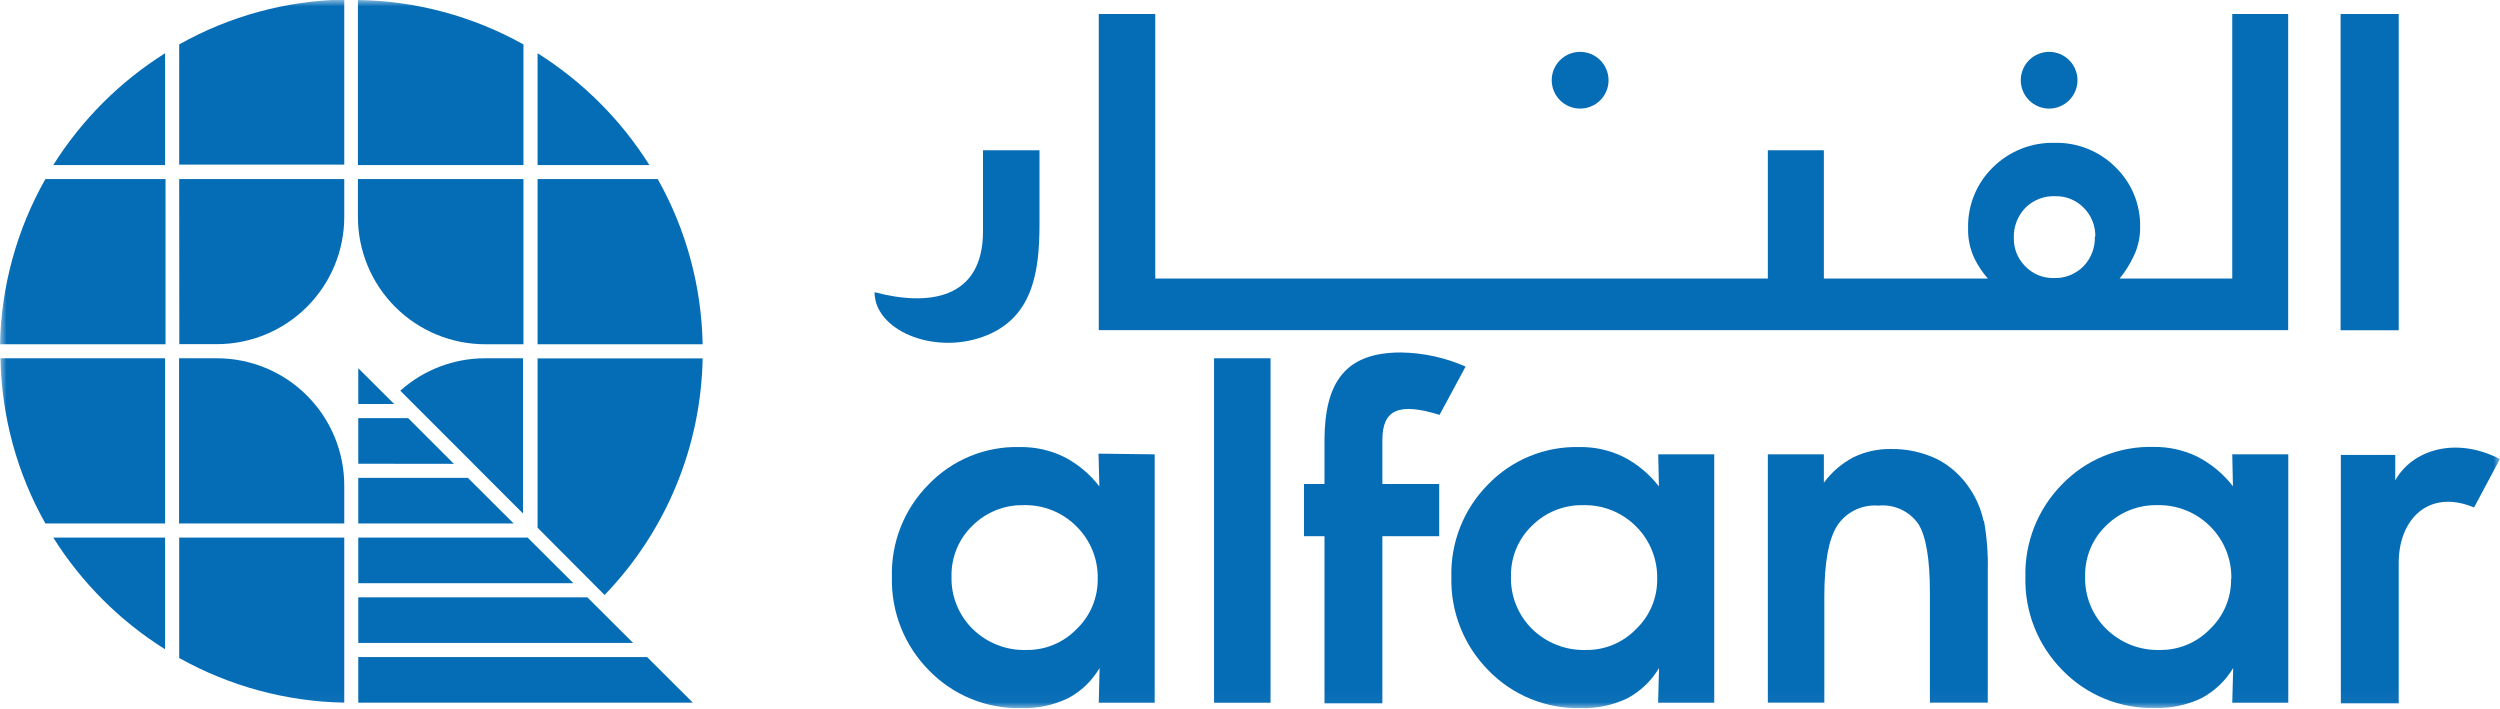 <svg width="194" height="55" viewBox="0 0 194 55" fill="none" xmlns="http://www.w3.org/2000/svg">
<path d="M50.214 50.986L53.762 54.525H27.802V50.986H50.214Z" fill="#056CB6"/>
<path d="M49.127 49.89H27.802V46.351H45.578L49.127 49.89Z" fill="#056CB6"/>
<path d="M44.492 45.255H27.802V41.716H40.943L44.492 45.255Z" fill="#056CB6"/>
<mask id="mask0_66_534" style="mask-type:luminance" maskUnits="userSpaceOnUse" x="0" y="0" width="194" height="55">
<path d="M194 0H0V54.965H194V0Z" fill="white"/>
</mask>
<g mask="url(#mask0_66_534)">
<path d="M13.905 41.716H26.715V54.525C22.224 54.444 17.823 53.253 13.905 51.058V41.716Z" fill="#056CB6"/>
<path d="M4.132 41.716H12.809V50.384C9.301 48.185 6.334 45.222 4.132 41.716Z" fill="#056CB6"/>
<path d="M41.716 27.811H54.525C54.399 34.672 51.68 41.231 46.917 46.171L41.716 40.952V27.811Z" fill="#056CB6"/>
<path d="M37.656 27.802H40.584V39.848L31.062 30.317C32.876 28.696 35.223 27.8 37.656 27.802Z" fill="#056CB6"/>
<path d="M39.856 40.62H27.802V37.081H36.308L39.856 40.62Z" fill="#056CB6"/>
<path d="M35.221 35.994L27.802 35.985V32.446H31.673L35.221 35.994Z" fill="#056CB6"/>
<path d="M30.586 31.35H27.802V28.574L30.586 31.35Z" fill="#056CB6"/>
<path d="M26.715 37.692V40.62H13.896V27.802H16.834C19.454 27.802 21.968 28.843 23.82 30.696C25.674 32.549 26.715 35.062 26.715 37.683" fill="#056CB6"/>
<path d="M0 27.802H12.809V40.62H3.521C1.315 36.702 0.118 32.297 0.036 27.802" fill="#056CB6"/>
<path d="M51.04 13.896C53.245 17.814 54.442 22.219 54.525 26.714H41.716V13.896H51.04Z" fill="#056CB6"/>
<path d="M27.775 16.824V13.896H40.62V26.714H37.656C35.035 26.714 32.522 25.673 30.669 23.82C28.816 21.967 27.775 19.454 27.775 16.833" fill="#056CB6"/>
<path d="M13.905 13.896H26.715V16.824C26.715 19.445 25.674 21.958 23.82 23.811C21.967 25.664 19.454 26.705 16.834 26.705H13.914L13.905 13.896Z" fill="#056CB6"/>
<path d="M3.521 13.896H12.845V26.714H0C0.094 22.216 1.304 17.811 3.521 13.896Z" fill="#056CB6"/>
<path d="M50.393 12.809H41.716V4.132C45.223 6.336 48.189 9.302 50.393 12.809Z" fill="#056CB6"/>
<path d="M40.62 12.809H27.775V0C32.276 0.066 36.691 1.252 40.62 3.449V12.809Z" fill="#056CB6"/>
<path d="M13.905 3.449C17.82 1.243 22.222 0.046 26.715 -0.036V12.773H13.905V3.449Z" fill="#056CB6"/>
<path d="M12.809 4.132V12.809H4.132C6.337 9.302 9.302 6.336 12.809 4.132Z" fill="#056CB6"/>
<path d="M194.009 35.59L191.988 39.38C188.476 37.916 186.14 40.278 186.14 43.674V54.579H181.649V35.302H185.871V37.278C187.164 34.943 190.524 33.82 194.018 35.634" fill="#056CB6"/>
<path d="M173.223 35.257H177.571V54.534H173.223L173.295 51.839C172.7 52.831 171.846 53.642 170.825 54.184C169.703 54.715 168.472 54.974 167.231 54.938C165.896 54.974 164.568 54.731 163.331 54.227C162.094 53.723 160.975 52.968 160.045 52.01C159.103 51.059 158.363 49.927 157.869 48.683C157.375 47.439 157.137 46.108 157.171 44.77C157.138 43.442 157.373 42.121 157.863 40.886C158.352 39.652 159.085 38.528 160.018 37.583C160.932 36.635 162.033 35.886 163.252 35.387C164.471 34.887 165.78 34.647 167.097 34.682C168.271 34.661 169.434 34.917 170.492 35.428C171.581 35.98 172.532 36.769 173.277 37.736L173.223 35.257ZM173.151 44.931C173.169 44.174 173.033 43.421 172.75 42.718C172.468 42.016 172.045 41.378 171.507 40.844C170.971 40.306 170.33 39.882 169.624 39.6C168.918 39.317 168.162 39.181 167.402 39.2C166.667 39.185 165.937 39.318 165.255 39.591C164.573 39.864 163.953 40.272 163.432 40.79C162.904 41.298 162.486 41.91 162.206 42.587C161.927 43.264 161.79 43.992 161.806 44.725C161.784 45.485 161.919 46.241 162.204 46.946C162.488 47.651 162.915 48.289 163.459 48.821C164.007 49.355 164.656 49.773 165.369 50.051C166.082 50.329 166.844 50.46 167.609 50.438C168.334 50.447 169.053 50.307 169.722 50.027C170.391 49.748 170.995 49.334 171.498 48.812C172.023 48.312 172.439 47.709 172.72 47.042C173.001 46.374 173.142 45.656 173.133 44.931" fill="#056CB6"/>
<path d="M153.955 40.413C154.185 41.702 154.285 43.011 154.251 44.321V54.525H149.76V45.982C149.76 43.377 149.461 41.602 148.862 40.656C148.518 40.165 148.05 39.775 147.505 39.525C146.96 39.276 146.359 39.176 145.763 39.236C145.136 39.185 144.507 39.304 143.943 39.58C143.378 39.857 142.899 40.282 142.556 40.808C141.897 41.856 141.568 43.677 141.568 46.27V54.525H137.184V35.257H141.532V37.458C142.139 36.633 142.925 35.958 143.831 35.482C144.738 35.044 145.735 34.825 146.742 34.844C147.985 34.824 149.215 35.095 150.335 35.634C151.389 36.182 152.279 37.001 152.913 38.006C153.396 38.738 153.737 39.555 153.919 40.413" fill="#056CB6"/>
<path d="M111.709 32.194L113.73 28.448C112.145 27.746 110.434 27.373 108.7 27.352C104.451 27.352 102.78 29.598 102.78 34.206V37.557H101.19V41.608H102.78V54.579H107.272V41.608H111.682V37.557H107.272V34.153C107.272 31.772 108.556 31.215 111.709 32.194Z" fill="#056CB6"/>
<path d="M128.678 35.258H133.025V54.534H128.669L128.741 51.84C128.15 52.834 127.299 53.647 126.279 54.193C125.158 54.724 123.927 54.982 122.686 54.948C121.351 54.984 120.023 54.742 118.786 54.238C117.549 53.734 116.43 52.978 115.5 52.019C114.558 51.068 113.818 49.937 113.324 48.693C112.83 47.449 112.592 46.117 112.626 44.779C112.59 43.451 112.824 42.13 113.313 40.894C113.802 39.659 114.537 38.536 115.473 37.593C116.387 36.645 117.488 35.897 118.707 35.398C119.926 34.898 121.235 34.658 122.551 34.692C123.726 34.67 124.889 34.925 125.947 35.437C127.035 35.99 127.987 36.778 128.732 37.746L128.678 35.258ZM128.597 44.932C128.615 44.175 128.479 43.422 128.196 42.719C127.914 42.016 127.49 41.378 126.953 40.845C126.416 40.306 125.775 39.883 125.07 39.6C124.364 39.318 123.608 39.182 122.848 39.201C122.115 39.186 121.386 39.319 120.705 39.592C120.024 39.865 119.406 40.273 118.886 40.791C118.357 41.298 117.938 41.91 117.657 42.587C117.376 43.264 117.238 43.992 117.252 44.725C117.229 45.485 117.365 46.241 117.649 46.946C117.934 47.651 118.361 48.29 118.904 48.821C119.453 49.355 120.103 49.773 120.816 50.05C121.528 50.328 122.29 50.46 123.054 50.438C123.782 50.45 124.505 50.311 125.177 50.032C125.849 49.752 126.457 49.337 126.962 48.812C127.486 48.313 127.902 47.71 128.184 47.042C128.465 46.375 128.605 45.656 128.597 44.932Z" fill="#056CB6"/>
<path d="M98.594 27.802H94.211V54.534H98.594V27.802Z" fill="#056CB6"/>
<path d="M89.603 35.257V54.534H85.264L85.327 51.84C84.741 52.837 83.889 53.652 82.866 54.193C81.744 54.724 80.513 54.983 79.273 54.948C77.937 54.983 76.609 54.742 75.372 54.238C74.135 53.734 73.016 52.978 72.086 52.019C71.144 51.068 70.404 49.937 69.91 48.693C69.416 47.449 69.179 46.117 69.212 44.779C69.174 43.451 69.407 42.129 69.897 40.893C70.386 39.658 71.122 38.535 72.059 37.593C72.972 36.643 74.073 35.894 75.292 35.395C76.511 34.895 77.821 34.656 79.138 34.691C80.312 34.672 81.475 34.927 82.533 35.437C83.621 35.987 84.57 36.777 85.309 37.746L85.246 35.203L89.603 35.257ZM85.183 44.932C85.202 44.174 85.065 43.42 84.781 42.717C84.496 42.014 84.071 41.377 83.53 40.845C82.995 40.305 82.354 39.881 81.648 39.598C80.942 39.315 80.186 39.18 79.425 39.201C78.692 39.186 77.963 39.32 77.283 39.593C76.602 39.866 75.984 40.273 75.464 40.791C74.936 41.299 74.518 41.91 74.239 42.588C73.959 43.265 73.822 43.993 73.838 44.725C73.816 45.485 73.951 46.241 74.236 46.946C74.52 47.651 74.948 48.29 75.491 48.821C76.039 49.355 76.689 49.774 77.401 50.052C78.115 50.329 78.876 50.461 79.641 50.438C80.369 50.449 81.091 50.31 81.763 50.03C82.435 49.75 83.043 49.336 83.548 48.812C84.072 48.312 84.487 47.709 84.768 47.041C85.049 46.374 85.19 45.656 85.183 44.932Z" fill="#056CB6"/>
<path d="M186.14 1.087H181.631V25.628H186.14V1.087Z" fill="#056CB6"/>
<path d="M120.413 6.225C120.413 5.641 120.645 5.082 121.058 4.669C121.471 4.256 122.031 4.024 122.614 4.024C123.199 4.024 123.759 4.256 124.174 4.668C124.588 5.081 124.822 5.641 124.824 6.225C124.824 6.515 124.767 6.802 124.656 7.069C124.544 7.337 124.382 7.58 124.176 7.785C123.971 7.989 123.727 8.151 123.459 8.261C123.191 8.371 122.904 8.427 122.614 8.426C122.031 8.426 121.471 8.194 121.058 7.781C120.645 7.369 120.413 6.809 120.413 6.225Z" fill="#056CB6"/>
<path d="M156.812 6.225C156.812 5.936 156.868 5.65 156.979 5.383C157.09 5.116 157.252 4.873 157.456 4.669C157.66 4.465 157.903 4.303 158.17 4.192C158.437 4.081 158.723 4.024 159.012 4.024C159.596 4.024 160.156 4.256 160.568 4.669C160.981 5.082 161.213 5.641 161.213 6.225C161.213 6.809 160.981 7.369 160.568 7.781C160.156 8.194 159.596 8.426 159.012 8.426C158.723 8.426 158.437 8.369 158.17 8.258C157.903 8.148 157.66 7.986 157.456 7.781C157.252 7.577 157.09 7.334 156.979 7.067C156.868 6.8 156.812 6.514 156.812 6.225Z" fill="#056CB6"/>
<path d="M177.562 1.087V25.619H85.264V1.087H89.648V21.613H137.184V11.66H141.532V21.613H154.26C153.847 21.151 153.499 20.634 153.227 20.076C152.873 19.337 152.701 18.524 152.724 17.705C152.703 16.827 152.864 15.954 153.196 15.141C153.528 14.327 154.025 13.592 154.656 12.98C155.283 12.358 156.03 11.87 156.852 11.544C157.673 11.219 158.551 11.062 159.435 11.085C160.307 11.062 161.174 11.217 161.985 11.54C162.796 11.863 163.532 12.347 164.15 12.962C164.776 13.566 165.27 14.292 165.601 15.096C165.932 15.9 166.093 16.764 166.073 17.633C166.082 18.407 165.913 19.172 165.579 19.87C165.288 20.494 164.92 21.08 164.483 21.613H173.223V1.087H177.562ZM162.596 18.361C162.605 17.947 162.529 17.535 162.375 17.151C162.221 16.767 161.991 16.417 161.698 16.124C161.412 15.83 161.068 15.598 160.687 15.444C160.307 15.289 159.899 15.215 159.488 15.226C159.061 15.207 158.634 15.277 158.235 15.432C157.836 15.586 157.474 15.822 157.171 16.124C156.871 16.434 156.637 16.802 156.483 17.205C156.328 17.608 156.257 18.037 156.273 18.468C156.264 18.878 156.34 19.286 156.494 19.666C156.649 20.046 156.879 20.39 157.171 20.678C157.454 20.969 157.794 21.198 158.17 21.352C158.545 21.507 158.948 21.583 159.354 21.576C159.78 21.594 160.205 21.523 160.602 21.369C160.999 21.214 161.36 20.979 161.662 20.678C161.961 20.373 162.195 20.01 162.349 19.612C162.504 19.213 162.576 18.788 162.56 18.361" fill="#056CB6"/>
<path d="M76.281 11.66V17.948C76.281 23.238 72.041 23.786 67.865 22.672C67.865 25.601 72.356 27.523 76.236 26.149C80.117 24.774 80.665 21.181 80.665 17.4V11.66H76.281Z" fill="#056CB6"/>
</g>
</svg>
